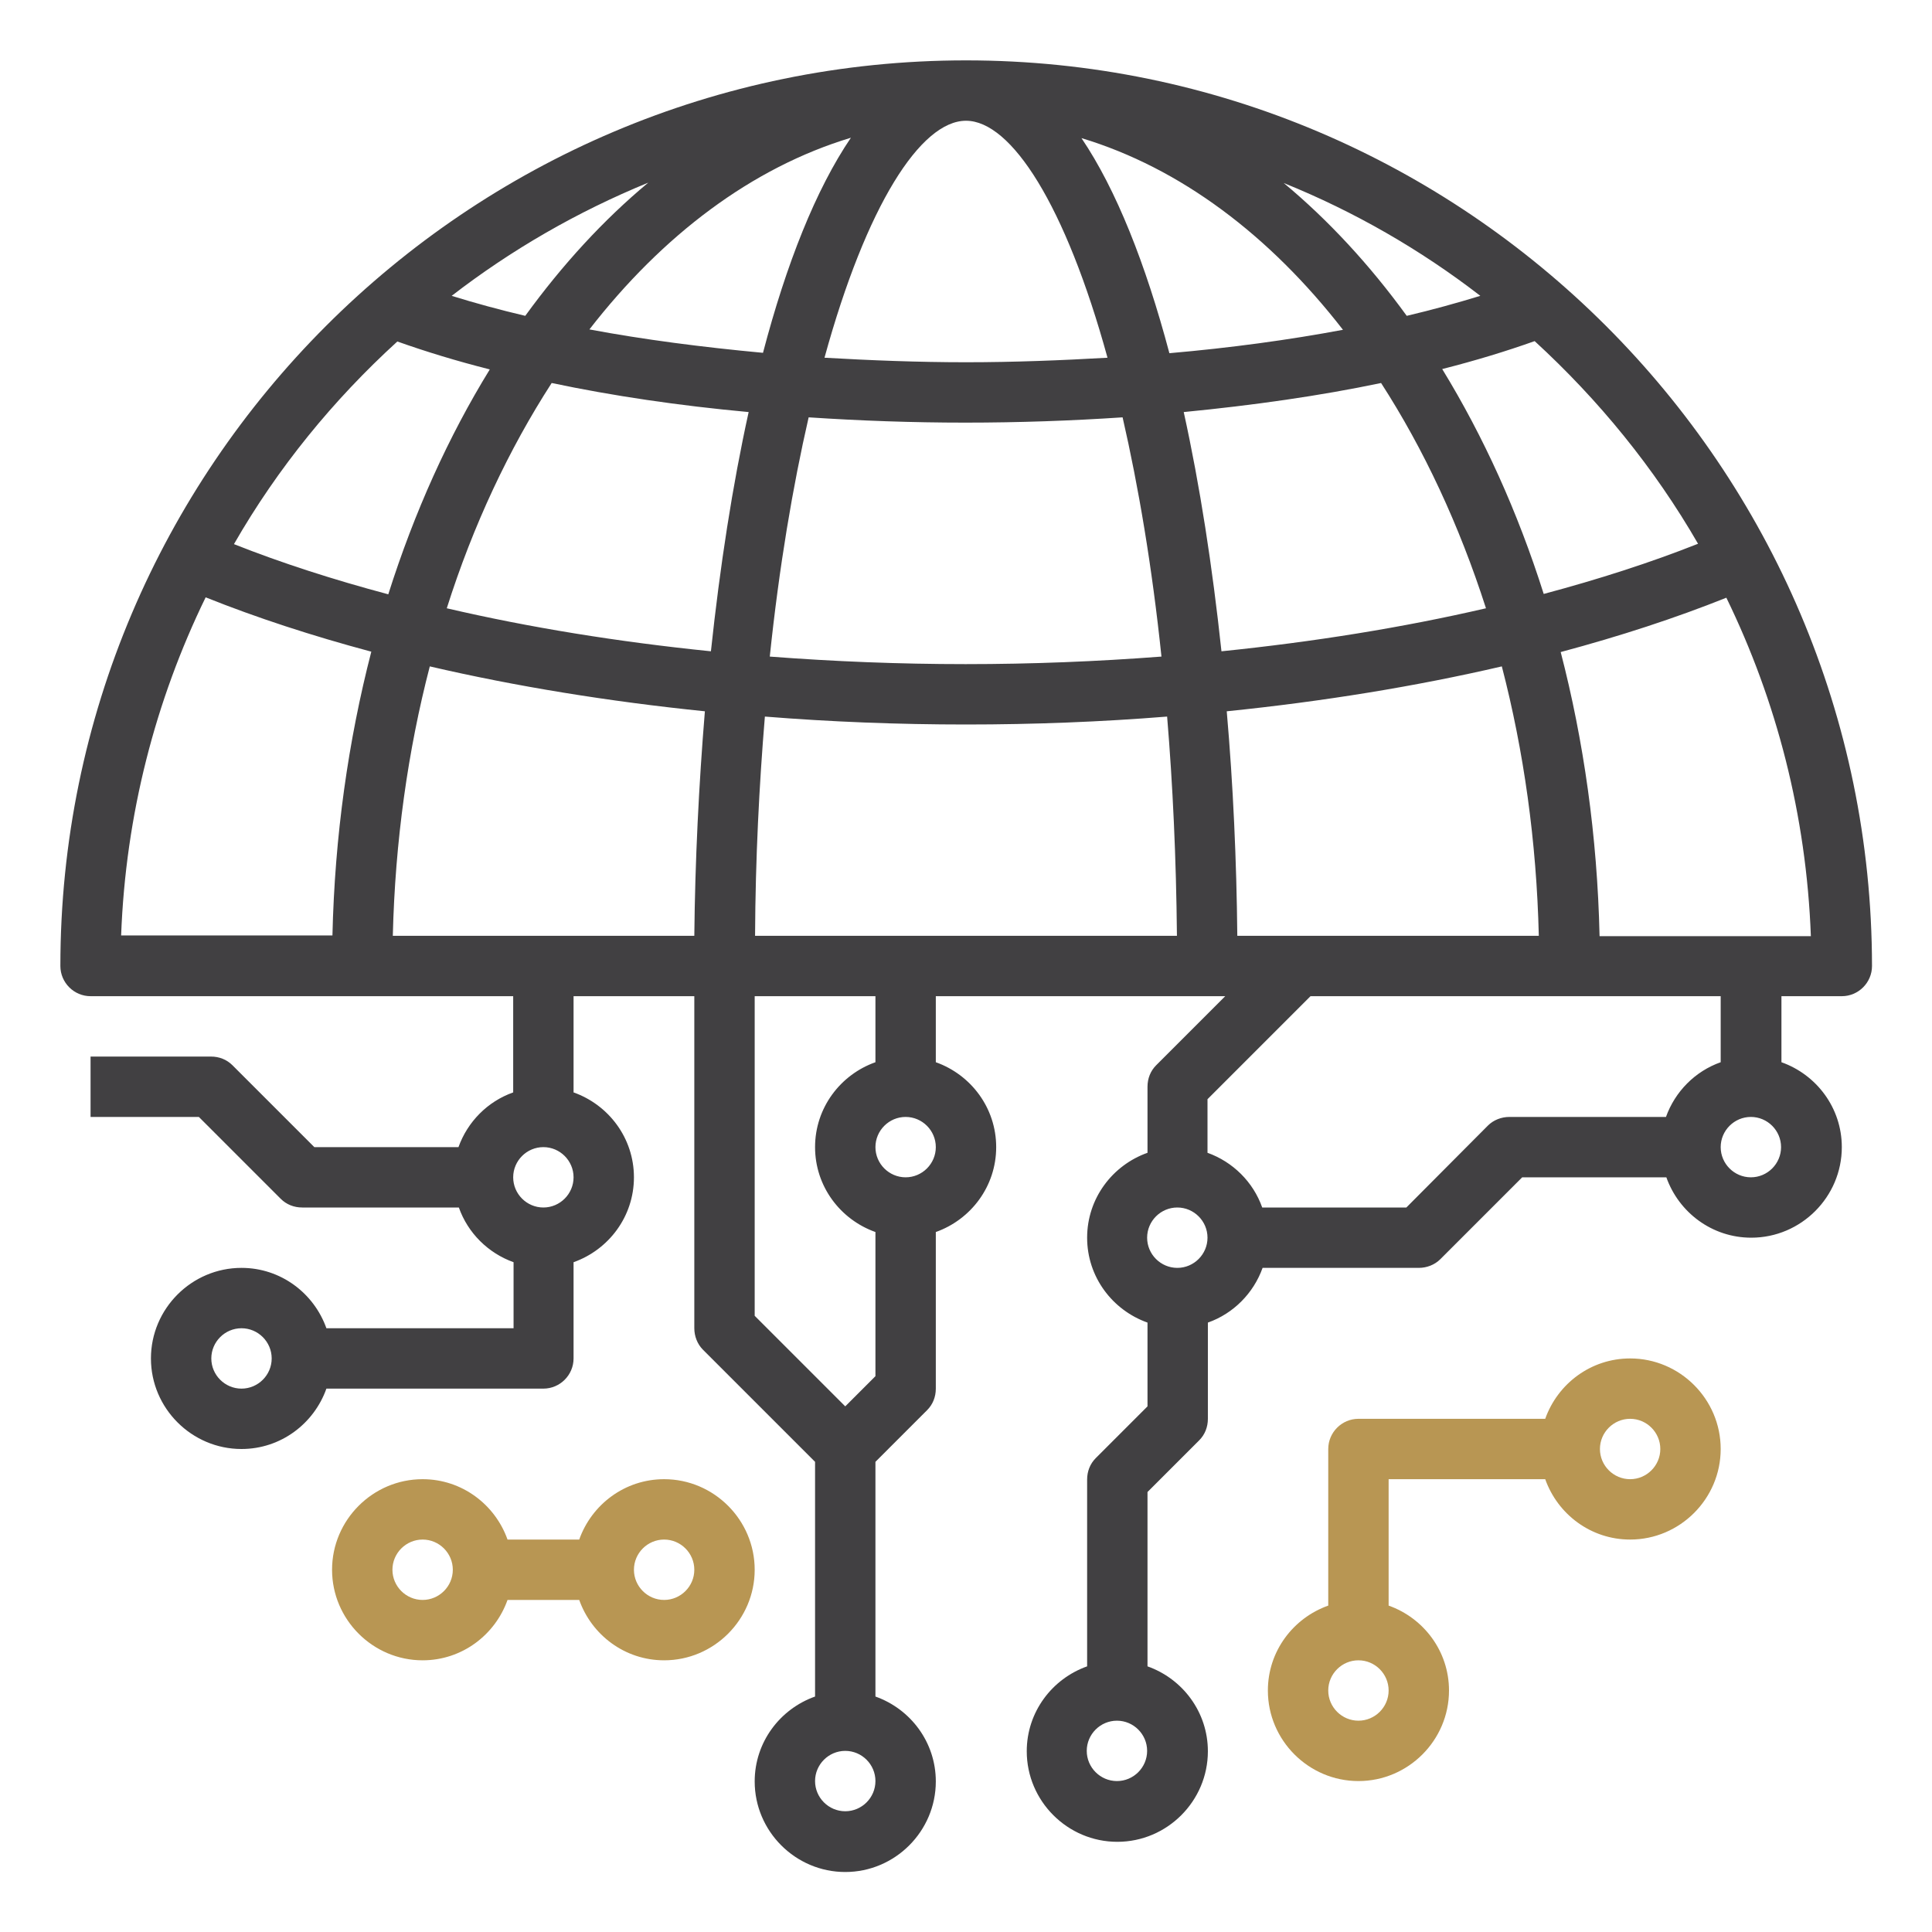 <?xml version="1.0" encoding="utf-8"?>
<!-- Generator: Adobe Illustrator 25.3.1, SVG Export Plug-In . SVG Version: 6.00 Build 0)  -->
<svg version="1.1" id="OutlineExpand" xmlns="http://www.w3.org/2000/svg" xmlns:xlink="http://www.w3.org/1999/xlink" x="0px"
	 y="0px" viewBox="0 0 512 512" style="enable-background:new 0 0 512 512;" xml:space="preserve">
<style type="text/css">
	.st0{fill:#B89653;}
	.st1{fill:#414042;}
</style>
<path class="st0" d="M134.5,424h19c3.3,9.3,12.1,16,22.5,16c13.2,0,24-10.8,24-24s-10.8-24-24-24c-10.4,0-19.2,6.7-22.5,16h-19
	c-3.3-9.3-12.1-16-22.5-16c-13.2,0-24,10.8-24,24s10.8,24,24,24C122.4,440,131.2,433.3,134.5,424z M176,408c4.4,0,8,3.6,8,8
	s-3.6,8-8,8s-8-3.6-8-8S171.6,408,176,408z M104,416c0-4.4,3.6-8,8-8s8,3.6,8,8s-3.6,8-8,8S104,420.4,104,416z"/>
<path class="st0" d="M409.5,392c3.3,9.3,12.1,16,22.5,16c13.2,0,24-10.8,24-24s-10.8-24-24-24c-10.4,0-19.2,6.7-22.5,16H360
	c-4.4,0-8,3.6-8,8v41.5c-9.3,3.3-16,12.1-16,22.5c0,13.2,10.8,24,24,24s24-10.8,24-24c0-10.4-6.7-19.2-16-22.5V392H409.5z M432,376
	c4.4,0,8,3.6,8,8s-3.6,8-8,8s-8-3.6-8-8S427.6,376,432,376z M360,456c-4.4,0-8-3.6-8-8s3.6-8,8-8s8,3.6,8,8S364.4,456,360,456z"/>
<path class="st1" d="M256,16C123.7,16,16,123.7,16,256c0,4.4,3.6,8,8,8h112v25.5c-6.8,2.4-12.1,7.8-14.5,14.5H83.3l-21.7-21.7
	c-1.5-1.5-3.5-2.3-5.7-2.3H24v16h28.7l21.7,21.7c1.5,1.5,3.5,2.3,5.7,2.3h41.5c2.4,6.8,7.8,12.1,14.5,14.5V352H86.5
	c-3.3-9.3-12.1-16-22.5-16c-13.2,0-24,10.8-24,24s10.8,24,24,24c10.4,0,19.2-6.7,22.5-16H144c4.4,0,8-3.6,8-8v-25.5
	c9.3-3.3,16-12.1,16-22.5s-6.7-19.2-16-22.5V264h32v88c0,2.1,0.8,4.2,2.3,5.7l29.7,29.7v62.2c-9.3,3.3-16,12.1-16,22.5
	c0,13.2,10.8,24,24,24s24-10.8,24-24c0-10.4-6.7-19.2-16-22.5v-62.2l13.7-13.7c1.5-1.5,2.3-3.5,2.3-5.7v-41.5
	c9.3-3.3,16-12.1,16-22.5s-6.7-19.2-16-22.5V264h76.7l-18.3,18.3c-1.5,1.5-2.3,3.5-2.3,5.7v17.5c-9.3,3.3-16,12.1-16,22.5
	s6.7,19.2,16,22.5v22.2l-13.7,13.7c-1.5,1.5-2.3,3.5-2.3,5.7v49.5c-9.3,3.3-16,12.1-16,22.5c0,13.2,10.8,24,24,24s24-10.8,24-24
	c0-10.4-6.7-19.2-16-22.5v-46.2l13.7-13.7c1.5-1.5,2.3-3.5,2.3-5.7v-25.5c6.8-2.4,12.1-7.8,14.5-14.5H376c2.1,0,4.2-0.8,5.7-2.3
	l21.7-21.7h38.2c3.3,9.3,12.1,16,22.5,16c13.2,0,24-10.8,24-24c0-10.4-6.7-19.2-16-22.5V264h16c4.4,0,8-3.6,8-8
	C496,123.7,388.3,16,256,16L256,16z M64,368c-4.4,0-8-3.6-8-8s3.6-8,8-8s8,3.6,8,8S68.4,368,64,368z M144,320c-4.4,0-8-3.6-8-8
	s3.6-8,8-8s8,3.6,8,8S148.4,320,144,320z M296,472c-4.4,0-8-3.6-8-8s3.6-8,8-8s8,3.6,8,8S300.4,472,296,472z M450,144.1
	c-12.6,5-26.3,9.4-40.9,13.3c-6.9-21.8-16-41.8-26.9-59.6c8.7-2.2,16.9-4.7,24.5-7.4C423.7,106,438.4,124,450,144.1z M327.9,248
	c-0.2-19.9-1.1-40-2.8-59.5c25.5-2.6,50.1-6.6,72.9-11.9c5.8,22.3,9.2,46.3,9.8,71.4H327.9z M293.5,94.8C281.3,95.5,268.7,96,256,96
	s-25.3-0.5-37.5-1.2C229.6,54.4,244,32,256,32C268,32,282.4,54.4,293.5,94.8z M286.6,36.6c26.2,7.9,49.9,25.8,69.3,50.8
	c-14.4,2.7-29.9,4.8-46,6.2C303.6,69.9,295.8,50.2,286.6,36.6z M297.5,110.6c4.2,18.3,7.8,39.5,10.3,63.4c-17,1.3-34.3,2-51.9,2
	s-34.9-0.7-51.9-2c2.5-23.9,6.1-45.1,10.3-63.4c13.6,0.9,27.4,1.4,41.5,1.4C270.1,112,284,111.5,297.5,110.6L297.5,110.6z
	 M202.2,93.5c-16.1-1.5-31.6-3.5-46-6.2c19.4-25,43.1-42.9,69.3-50.8C216.2,50.2,208.4,69.9,202.2,93.5z M198.4,109.2
	c-4.3,19.5-7.6,40.9-10,63.4c-24.6-2.5-48.1-6.3-70-11.4c7-22.1,16.5-42.2,27.8-59.7C162.3,104.9,179.9,107.5,198.4,109.2z
	 M186.8,188.5c-1.6,19.5-2.6,39.6-2.8,59.5h-79.9c0.6-25,4-49.1,9.8-71.4C136.7,181.9,161.3,185.9,186.8,188.5z M202.7,189.9
	c17.5,1.4,35.3,2.1,53.3,2.1s35.9-0.7,53.3-2.1c1.5,18.1,2.4,37.4,2.6,58.1H200.1C200.2,227.4,201.2,208,202.7,189.9z M323.7,172.6
	c-2.4-22.4-5.7-43.9-10-63.4c18.5-1.8,36.1-4.3,52.3-7.7c11.3,17.5,20.7,37.6,27.8,59.7C371.8,166.3,348.2,170.1,323.7,172.6
	L323.7,172.6z M392.3,78.4c-6.2,1.9-12.7,3.7-19.5,5.3C363,70.2,352,58.3,340.2,48.5C359,56.1,376.5,66.2,392.3,78.4L392.3,78.4z
	 M139.2,83.7c-6.8-1.6-13.4-3.4-19.5-5.3c15.8-12.2,33.3-22.3,52.1-30C159.9,58.3,149,70.2,139.2,83.7z M105.3,90.5
	c7.6,2.7,15.8,5.2,24.5,7.4c-10.9,17.7-20,37.8-26.9,59.6c-14.6-3.9-28.3-8.3-40.9-13.3C73.6,124,88.3,106,105.3,90.5z M54.5,158.3
	c13.5,5.4,28.2,10.2,43.9,14.4c-6.1,23.6-9.7,48.9-10.3,75.2h-56C33.3,215.9,41.2,185.6,54.5,158.3z M224,480c-4.4,0-8-3.6-8-8
	s3.6-8,8-8s8,3.6,8,8S228.4,480,224,480z M240,312c-4.4,0-8-3.6-8-8s3.6-8,8-8s8,3.6,8,8S244.4,312,240,312z M232,281.5
	c-9.3,3.3-16,12.1-16,22.5s6.7,19.2,16,22.5v38.2l-8,8l-24-24V264h32V281.5z M312,336c-4.4,0-8-3.6-8-8s3.6-8,8-8s8,3.6,8,8
	S316.4,336,312,336z M464,312c-4.4,0-8-3.6-8-8s3.6-8,8-8s8,3.6,8,8S468.4,312,464,312z M456,281.5c-6.8,2.4-12.1,7.8-14.5,14.5H400
	c-2.1,0-4.2,0.8-5.7,2.3L372.7,320h-38.2c-2.4-6.8-7.8-12.1-14.5-14.5v-14.2l27.3-27.3H456V281.5z M423.9,248
	c-0.6-26.4-4.2-51.7-10.3-75.2c15.7-4.2,30.4-9,43.9-14.4c13.3,27.3,21.2,57.6,22.4,89.7H423.9z"/>
</svg>
